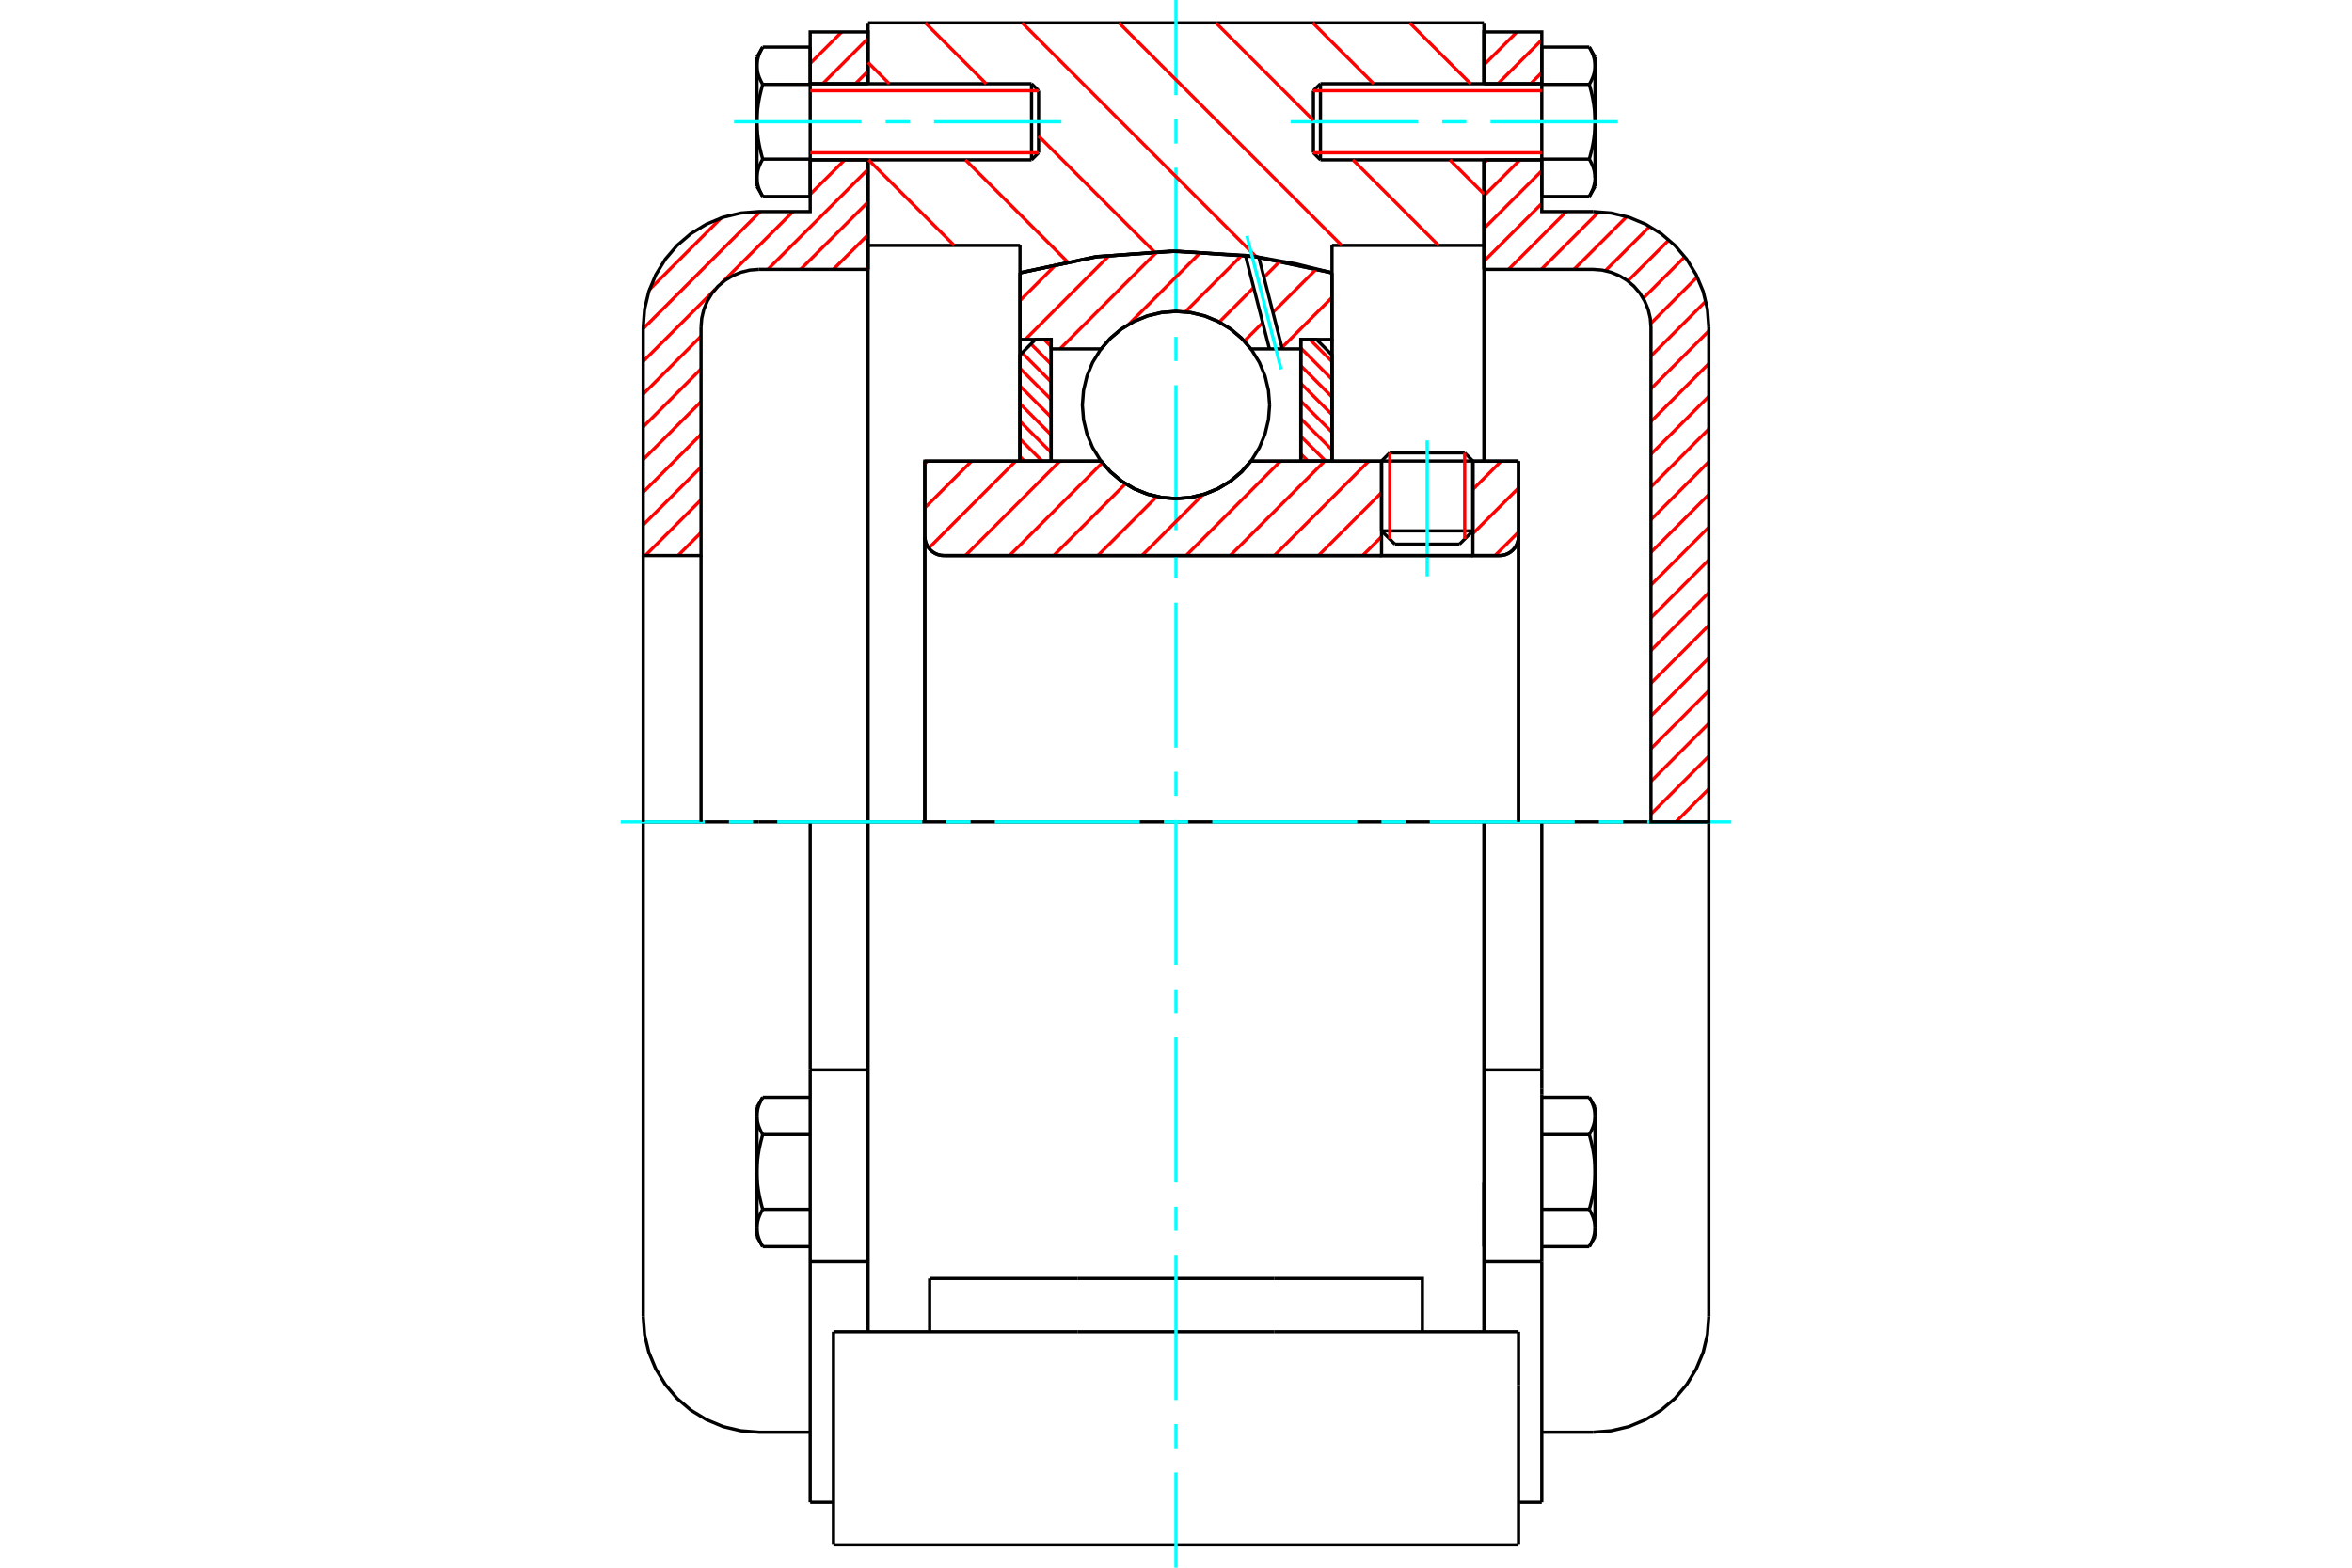 <?xml version="1.0" standalone="no"?>
<!DOCTYPE svg PUBLIC "-//W3C//DTD SVG 1.1//EN"
	"http://www.w3.org/Graphics/SVG/1.1/DTD/svg11.dtd">
<svg xmlns="http://www.w3.org/2000/svg" height="100%" width="100%" viewBox="0 0 36000 24000">
	<rect x="-1800" y="-1200" width="39600" height="26400" style="fill:#FFF"/>
	<g style="fill:none; fill-rule:evenodd" transform="matrix(1 0 0 1 0 0)">
		<g style="fill:none; stroke:#000; stroke-width:50; shape-rendering:geometricPrecision">
			<line x1="22544" y1="7058" x2="21146" y2="7058"/>
			<line x1="21271" y1="6933" x2="22419" y2="6933"/>
			<line x1="21146" y1="8127" x2="22544" y2="8127"/>
			<line x1="22340" y1="8331" x2="21350" y2="8331"/>
			<polyline points="22951,8505 22997,8501 23041,8491 23084,8473 23123,8449 23157,8420 23187,8385 23211,8346 23228,8304 23239,8259 23243,8214"/>
			<line x1="23243" y1="7060" x2="23243" y2="8214"/>
			<line x1="22544" y1="7060" x2="23243" y2="7060"/>
			<line x1="19146" y1="7060" x2="21146" y2="7060"/>
			<polyline points="16854,7060 17000,7226 17169,7368 17359,7482 17564,7565 17779,7616 18000,7633 18221,7616 18436,7565 18641,7482 18831,7368 19000,7226 19146,7060"/>
			<line x1="14155" y1="7060" x2="16854" y2="7060"/>
			<line x1="14155" y1="8214" x2="14155" y2="7060"/>
			<polyline points="14155,8214 14159,8259 14170,8304 14187,8346 14211,8385 14241,8420 14275,8449 14314,8473 14357,8491 14401,8501 14447,8505"/>
			<line x1="22951" y1="8505" x2="14447" y2="8505"/>
			<line x1="23243" y1="8214" x2="23243" y2="12583"/>
			<line x1="14155" y1="8214" x2="14155" y2="12583"/>
			<line x1="21271" y1="6933" x2="21146" y2="7058"/>
			<line x1="22544" y1="7058" x2="22419" y2="6933"/>
			<line x1="22340" y1="8331" x2="22544" y2="8127"/>
			<line x1="21146" y1="8127" x2="21350" y2="8331"/>
			<line x1="21146" y1="7058" x2="21146" y2="8127"/>
			<line x1="22544" y1="8127" x2="22544" y2="7058"/>
			<line x1="22713" y1="12583" x2="13287" y2="12583"/>
			<line x1="22713" y1="3757" x2="20388" y2="3757"/>
			<line x1="22713" y1="2447" x2="22713" y2="3757"/>
			<line x1="22713" y1="350" x2="22713" y2="1282"/>
			<line x1="13287" y1="350" x2="22713" y2="350"/>
			<line x1="13287" y1="1282" x2="13287" y2="350"/>
			<line x1="13287" y1="3757" x2="13287" y2="2447"/>
			<line x1="15612" y1="3757" x2="13287" y2="3757"/>
			<line x1="15612" y1="4177" x2="15612" y2="3757"/>
			<polyline points="20388,4177 19206,3928 18000,3845 16794,3928 15612,4177"/>
			<line x1="20388" y1="3757" x2="20388" y2="4177"/>
			<line x1="15612" y1="7060" x2="15612" y2="4177"/>
			<line x1="13287" y1="12583" x2="13287" y2="3757"/>
			<line x1="20388" y1="4177" x2="20388" y2="7060"/>
			<polyline points="13287,20388 13287,18527 13287,12583"/>
			<line x1="12757" y1="23650" x2="23243" y2="23650"/>
			<line x1="14229" y1="20388" x2="14229" y2="19573"/>
			<line x1="16492" y1="19573" x2="14229" y2="19573"/>
			<line x1="16492" y1="20388" x2="19508" y2="20388"/>
			<line x1="19508" y1="19573" x2="16492" y2="19573"/>
			<polyline points="21771,20388 21771,19573 19508,19573"/>
			<line x1="22713" y1="20388" x2="22713" y2="18527"/>
			<line x1="19508" y1="20388" x2="23243" y2="20388"/>
			<line x1="22713" y1="18105" x2="22713" y2="19085"/>
			<line x1="22713" y1="3757" x2="22713" y2="7060"/>
			<line x1="23243" y1="21204" x2="23243" y2="20388"/>
			<line x1="23243" y1="23650" x2="23243" y2="21204"/>
			<polyline points="12757,23650 12757,21204 12757,20388"/>
			<line x1="22713" y1="18527" x2="22713" y2="12583"/>
			<line x1="12757" y1="20388" x2="16492" y2="20388"/>
			<line x1="12401" y1="16378" x2="13287" y2="16378"/>
			<polyline points="12401,16378 12401,16671 12401,16751 12401,19317 12401,22999"/>
			<polyline points="11586,18799 11586,18807 11586,18815 11586,18823 11587,18831 11588,18839 11588,18846 11589,18854 11590,18862 11592,18870 11593,18878 11594,18886 11596,18893 11598,18901 11600,18909 11602,18917 11604,18925 11606,18933 11609,18941 11611,18949 11614,18957 11617,18965 11620,18974 11623,18982 11627,18990 11630,18998 11634,19007 11638,19015 11642,19024 11646,19032 11650,19041 11655,19050 11659,19058 11664,19067 11669,19076 11674,19085"/>
			<line x1="11586" y1="18932" x2="11586" y2="18799"/>
			<polyline points="11586,17942 11586,17957 11586,17973 11586,17989 11587,18004 11588,18020 11588,18036 11589,18051 11590,18067 11592,18083 11593,18098 11594,18114 11596,18130 11598,18146 11600,18161 11602,18177 11604,18193 11606,18209 11609,18225 11611,18241 11614,18257 11617,18274 11620,18290 11623,18307 11627,18323 11630,18340 11634,18356 11638,18373 11642,18390 11646,18407 11650,18425 11655,18442 11659,18460 11664,18478 11669,18495 11674,18513"/>
			<line x1="11586" y1="18799" x2="11586" y2="17942"/>
			<polyline points="11674,18513 11669,18523 11664,18531 11659,18540 11655,18549 11650,18558 11646,18566 11642,18575 11638,18584 11634,18592 11630,18600 11627,18609 11623,18617 11620,18625 11617,18633 11614,18642 11611,18650 11609,18658 11606,18666 11604,18674 11602,18682 11600,18690 11598,18697 11596,18705 11594,18713 11593,18721 11592,18729 11590,18737 11589,18745 11588,18752 11588,18760 11587,18768 11586,18776 11586,18784 11586,18792 11586,18799"/>
			<polyline points="11586,17084 11586,17092 11586,17100 11586,17108 11587,17116 11588,17123 11588,17131 11589,17139 11590,17147 11592,17155 11593,17162 11594,17170 11596,17178 11598,17186 11600,17194 11602,17202 11604,17210 11606,17218 11609,17226 11611,17234 11614,17242 11617,17250 11620,17258 11623,17267 11627,17275 11630,17283 11634,17291 11638,17300 11642,17308 11646,17317 11650,17326 11655,17334 11659,17343 11664,17352 11669,17361 11674,17370"/>
			<line x1="11586" y1="17942" x2="11586" y2="17084"/>
			<polyline points="11674,17370 11669,17388 11664,17406 11659,17424 11655,17441 11650,17459 11646,17476 11642,17493 11638,17510 11634,17527 11630,17544 11627,17560 11623,17577 11620,17593 11617,17610 11614,17626 11611,17642 11609,17658 11606,17674 11604,17690 11602,17706 11600,17722 11598,17738 11596,17754 11594,17769 11593,17785 11592,17801 11590,17816 11589,17832 11588,17848 11588,17863 11587,17879 11586,17895 11586,17910 11586,17926 11586,17942"/>
			<line x1="11586" y1="17084" x2="11586" y2="16951"/>
			<polyline points="11674,16798 11669,16807 11664,16816 11659,16825 11655,16834 11650,16843 11646,16851 11642,16860 11638,16868 11634,16877 11630,16885 11627,16893 11623,16902 11620,16910 11617,16918 11614,16926 11611,16934 11609,16942 11606,16950 11604,16958 11602,16966 11600,16974 11598,16982 11596,16990 11594,16998 11593,17006 11592,17014 11590,17021 11589,17029 11588,17037 11588,17045 11587,17053 11586,17061 11586,17068 11586,17076 11586,17084"/>
			<line x1="12401" y1="17370" x2="11674" y2="17370"/>
			<line x1="12401" y1="16798" x2="11674" y2="16798"/>
			<line x1="12401" y1="18513" x2="11674" y2="18513"/>
			<line x1="12401" y1="19085" x2="11674" y2="19085"/>
			<line x1="11616" y1="12583" x2="9845" y2="12583"/>
			<line x1="12401" y1="12583" x2="11616" y2="12583"/>
			<line x1="13287" y1="12583" x2="12401" y2="12583"/>
			<line x1="9845" y1="12583" x2="9845" y2="20155"/>
			<line x1="12401" y1="12583" x2="12401" y2="16378"/>
			<line x1="15897" y1="2339" x2="15897" y2="1389"/>
			<line x1="15789" y1="2447" x2="15789" y2="1282"/>
			<polyline points="11674,2436 11669,2445 11664,2454 11659,2463 11655,2471 11650,2480 11646,2489 11642,2497 11638,2506 11634,2514 11630,2523 11627,2531 11623,2539 11620,2548 11617,2556 11614,2564 11611,2572 11609,2580 11606,2588 11604,2596 11602,2604 11600,2612 11598,2620 11596,2628 11594,2636 11593,2643 11592,2651 11590,2659 11589,2667 11588,2675 11588,2683 11587,2690 11586,2698 11586,2706 11586,2714 11586,2722"/>
			<polyline points="11586,1864 11586,1880 11586,1895 11586,1911 11587,1927 11588,1942 11588,1958 11589,1974 11590,1989 11592,2005 11593,2021 11594,2036 11596,2052 11598,2068 11600,2084 11602,2100 11604,2116 11606,2131 11609,2148 11611,2164 11614,2180 11617,2196 11620,2212 11623,2229 11627,2245 11630,2262 11634,2279 11638,2296 11642,2313 11646,2330 11650,2347 11655,2365 11659,2382 11664,2400 11669,2418 11674,2436"/>
			<line x1="11586" y1="2722" x2="11586" y2="1864"/>
			<polyline points="11586,1006 11586,1014 11586,1022 11586,1030 11587,1038 11588,1046 11588,1053 11589,1061 11590,1069 11592,1077 11593,1085 11594,1093 11596,1101 11598,1108 11600,1116 11602,1124 11604,1132 11606,1140 11609,1148 11611,1156 11614,1164 11617,1172 11620,1181 11623,1189 11627,1197 11630,1205 11634,1214 11638,1222 11642,1231 11646,1239 11650,1248 11655,1257 11659,1265 11664,1274 11669,1283 11674,1292"/>
			<line x1="11586" y1="1864" x2="11586" y2="1006"/>
			<polyline points="11674,1292 11669,1310 11664,1328 11659,1346 11655,1364 11650,1381 11646,1398 11642,1415 11638,1432 11634,1449 11630,1466 11627,1483 11623,1499 11620,1516 11617,1532 11614,1548 11611,1565 11609,1581 11606,1597 11604,1613 11602,1629 11600,1644 11598,1660 11596,1676 11594,1692 11593,1707 11592,1723 11590,1739 11589,1754 11588,1770 11588,1786 11587,1801 11586,1817 11586,1833 11586,1848 11586,1864"/>
			<line x1="11586" y1="1006" x2="11586" y2="874"/>
			<polyline points="11674,721 11669,730 11664,739 11659,747 11655,756 11650,765 11646,774 11642,782 11638,791 11634,799 11630,807 11627,816 11623,824 11620,832 11617,840 11614,849 11611,857 11609,865 11606,873 11604,881 11602,889 11600,897 11598,905 11596,912 11594,920 11593,928 11592,936 11590,944 11589,952 11588,959 11588,967 11587,975 11586,983 11586,991 11586,999 11586,1006"/>
			<polyline points="11586,2722 11586,2730 11586,2737 11586,2745 11587,2753 11588,2761 11588,2769 11589,2777 11590,2784 11592,2792 11593,2800 11594,2808 11596,2816 11598,2824 11600,2832 11602,2839 11604,2847 11606,2855 11609,2863 11611,2871 11614,2880 11617,2888 11620,2896 11623,2904 11627,2912 11630,2921 11634,2929 11638,2937 11642,2946 11646,2955 11650,2963 11655,2972 11659,2981 11664,2990 11669,2999 11674,3008"/>
			<line x1="11586" y1="2854" x2="11586" y2="2722"/>
			<line x1="12401" y1="721" x2="11674" y2="721"/>
			<line x1="12401" y1="1292" x2="11674" y2="1292"/>
			<line x1="12401" y1="1292" x2="12401" y2="721"/>
			<line x1="12401" y1="2436" x2="11674" y2="2436"/>
			<line x1="12401" y1="2436" x2="12401" y2="1292"/>
			<line x1="12401" y1="3008" x2="11674" y2="3008"/>
			<line x1="12401" y1="3008" x2="12401" y2="2436"/>
			<line x1="12401" y1="19317" x2="13287" y2="19317"/>
			<line x1="12401" y1="22999" x2="12757" y2="22999"/>
			<line x1="11586" y1="18932" x2="11674" y2="19085"/>
			<line x1="11674" y1="16798" x2="11586" y2="16951"/>
			<polyline points="9845,20155 9866,20432 9931,20703 10038,20959 10183,21196 10363,21408 10575,21588 10812,21733 11068,21840 11339,21904 11616,21926 12401,21926"/>
			<line x1="15789" y1="2447" x2="15897" y2="2339"/>
			<line x1="15897" y1="1389" x2="15789" y2="1282"/>
			<line x1="12401" y1="2447" x2="15789" y2="2447"/>
			<line x1="15789" y1="1282" x2="12401" y2="1282"/>
			<line x1="11674" y1="721" x2="11586" y2="874"/>
			<line x1="11586" y1="2854" x2="11674" y2="3008"/>
			<line x1="22713" y1="16378" x2="23599" y2="16378"/>
			<line x1="23599" y1="16671" x2="23599" y2="16378"/>
			<line x1="23599" y1="16751" x2="23599" y2="16671"/>
			<line x1="23599" y1="19317" x2="23599" y2="16751"/>
			<polyline points="23599,16378 23599,12583 22713,12583"/>
			<line x1="23599" y1="22999" x2="23599" y2="19317"/>
			<polyline points="24414,17084 24414,17076 24414,17068 24414,17061 24413,17053 24412,17045 24412,17037 24411,17029 24410,17021 24408,17014 24407,17006 24406,16998 24404,16990 24402,16982 24400,16974 24398,16966 24396,16958 24394,16950 24391,16942 24389,16934 24386,16926 24383,16918 24380,16910 24377,16902 24373,16893 24370,16885 24366,16877 24362,16868 24358,16860 24354,16851 24350,16843 24345,16834 24341,16825 24336,16816 24331,16807 24326,16798"/>
			<line x1="24414" y1="16951" x2="24414" y2="17084"/>
			<polyline points="24414,17942 24414,17926 24414,17910 24414,17895 24413,17879 24412,17863 24412,17848 24411,17832 24410,17816 24408,17801 24407,17785 24406,17769 24404,17754 24402,17738 24400,17722 24398,17706 24396,17690 24394,17674 24391,17658 24389,17642 24386,17626 24383,17610 24380,17593 24377,17577 24373,17560 24370,17544 24366,17527 24362,17510 24358,17493 24354,17476 24350,17459 24345,17441 24341,17424 24336,17406 24331,17388 24326,17370"/>
			<line x1="24414" y1="17084" x2="24414" y2="17942"/>
			<polyline points="24326,17370 24331,17361 24336,17352 24341,17343 24345,17334 24350,17326 24354,17317 24358,17308 24362,17300 24366,17291 24370,17283 24373,17275 24377,17267 24380,17258 24383,17250 24386,17242 24389,17234 24391,17226 24394,17218 24396,17210 24398,17202 24400,17194 24402,17186 24404,17178 24406,17170 24407,17162 24408,17155 24410,17147 24411,17139 24412,17131 24412,17123 24413,17116 24414,17108 24414,17100 24414,17092 24414,17084"/>
			<polyline points="24414,18799 24414,18792 24414,18784 24414,18776 24413,18768 24412,18760 24412,18752 24411,18745 24410,18737 24408,18729 24407,18721 24406,18713 24404,18705 24402,18697 24400,18690 24398,18682 24396,18674 24394,18666 24391,18658 24389,18650 24386,18642 24383,18633 24380,18625 24377,18617 24373,18609 24370,18600 24366,18592 24362,18584 24358,18575 24354,18566 24350,18558 24345,18549 24341,18540 24336,18531 24331,18523 24326,18513"/>
			<line x1="24414" y1="17942" x2="24414" y2="18799"/>
			<polyline points="24326,18513 24331,18495 24336,18478 24341,18460 24345,18442 24350,18425 24354,18407 24358,18390 24362,18373 24366,18356 24370,18340 24373,18323 24377,18307 24380,18290 24383,18274 24386,18257 24389,18241 24391,18225 24394,18209 24396,18193 24398,18177 24400,18161 24402,18146 24404,18130 24406,18114 24407,18098 24408,18083 24410,18067 24411,18051 24412,18036 24412,18020 24413,18004 24414,17989 24414,17973 24414,17957 24414,17942"/>
			<line x1="24414" y1="18799" x2="24414" y2="18932"/>
			<polyline points="24326,19085 24331,19076 24336,19067 24341,19058 24345,19050 24350,19041 24354,19032 24358,19024 24362,19015 24366,19007 24370,18998 24373,18990 24377,18982 24380,18974 24383,18965 24386,18957 24389,18949 24391,18941 24394,18933 24396,18925 24398,18917 24400,18909 24402,18901 24404,18893 24406,18886 24407,18878 24408,18870 24410,18862 24411,18854 24412,18846 24412,18839 24413,18831 24414,18823 24414,18815 24414,18807 24414,18799"/>
			<line x1="23599" y1="19085" x2="24326" y2="19085"/>
			<line x1="23599" y1="18513" x2="24326" y2="18513"/>
			<line x1="23599" y1="17370" x2="24326" y2="17370"/>
			<line x1="23599" y1="16798" x2="24326" y2="16798"/>
			<polyline points="26155,12583 24384,12583 23599,12583"/>
			<line x1="26155" y1="20155" x2="26155" y2="12583"/>
			<line x1="20103" y1="1389" x2="20103" y2="2339"/>
			<line x1="20211" y1="1282" x2="20211" y2="2447"/>
			<polyline points="24414,1006 24414,999 24414,991 24414,983 24413,975 24412,967 24412,959 24411,952 24410,944 24408,936 24407,928 24406,920 24404,912 24402,905 24400,897 24398,889 24396,881 24394,873 24391,865 24389,857 24386,849 24383,840 24380,832 24377,824 24373,816 24370,807 24366,799 24362,791 24358,782 24354,774 24350,765 24345,756 24341,747 24336,739 24331,730 24326,721"/>
			<line x1="24414" y1="874" x2="24414" y2="1006"/>
			<polyline points="24326,3008 24331,2999 24336,2990 24341,2981 24345,2972 24350,2963 24354,2955 24358,2946 24362,2937 24366,2929 24370,2921 24373,2912 24377,2904 24380,2896 24383,2888 24386,2880 24389,2871 24391,2863 24394,2855 24396,2847 24398,2839 24400,2832 24402,2824 24404,2816 24406,2808 24407,2800 24408,2792 24410,2784 24411,2777 24412,2769 24412,2761 24413,2753 24414,2745 24414,2737 24414,2730 24414,2722 24414,2854"/>
			<polyline points="24414,1864 24414,1848 24414,1833 24414,1817 24413,1801 24412,1786 24412,1770 24411,1754 24410,1739 24408,1723 24407,1707 24406,1692 24404,1676 24402,1660 24400,1644 24398,1629 24396,1613 24394,1597 24391,1581 24389,1565 24386,1548 24383,1532 24380,1516 24377,1499 24373,1483 24370,1466 24366,1449 24362,1432 24358,1415 24354,1398 24350,1381 24345,1364 24341,1346 24336,1328 24331,1310 24326,1292"/>
			<line x1="24414" y1="1006" x2="24414" y2="1864"/>
			<polyline points="24326,1292 24331,1283 24336,1274 24341,1265 24345,1257 24350,1248 24354,1239 24358,1231 24362,1222 24366,1214 24370,1205 24373,1197 24377,1189 24380,1181 24383,1172 24386,1164 24389,1156 24391,1148 24394,1140 24396,1132 24398,1124 24400,1116 24402,1108 24404,1101 24406,1093 24407,1085 24408,1077 24410,1069 24411,1061 24412,1053 24412,1046 24413,1038 24414,1030 24414,1022 24414,1014 24414,1006"/>
			<polyline points="24414,2722 24414,2714 24414,2706 24414,2698 24413,2690 24412,2683 24412,2675 24411,2667 24410,2659 24408,2651 24407,2643 24406,2636 24404,2628 24402,2620 24400,2612 24398,2604 24396,2596 24394,2588 24391,2580 24389,2572 24386,2564 24383,2556 24380,2548 24377,2539 24373,2531 24370,2523 24366,2514 24362,2506 24358,2497 24354,2489 24350,2480 24345,2471 24341,2463 24336,2454 24331,2445 24326,2436"/>
			<line x1="24414" y1="1864" x2="24414" y2="2722"/>
			<polyline points="24326,2436 24331,2418 24336,2400 24341,2382 24345,2365 24350,2347 24354,2330 24358,2313 24362,2296 24366,2279 24370,2262 24373,2245 24377,2229 24380,2212 24383,2196 24386,2180 24389,2164 24391,2148 24394,2131 24396,2116 24398,2100 24400,2084 24402,2068 24404,2052 24406,2036 24407,2021 24408,2005 24410,1989 24411,1974 24412,1958 24412,1942 24413,1927 24414,1911 24414,1895 24414,1880 24414,1864"/>
			<line x1="23599" y1="1292" x2="24326" y2="1292"/>
			<polyline points="23599,1292 23599,2436 24326,2436"/>
			<line x1="23599" y1="721" x2="24326" y2="721"/>
			<line x1="23599" y1="721" x2="23599" y2="1292"/>
			<line x1="23599" y1="3008" x2="24326" y2="3008"/>
			<line x1="23599" y1="2436" x2="23599" y2="3008"/>
			<line x1="22713" y1="19317" x2="23599" y2="19317"/>
			<line x1="23243" y1="22999" x2="23599" y2="22999"/>
			<line x1="24414" y1="16951" x2="24326" y2="16798"/>
			<line x1="24326" y1="19085" x2="24414" y2="18932"/>
			<polyline points="24384,21926 24661,21904 24932,21840 25188,21733 25425,21588 25637,21408 25817,21196 25962,20959 26069,20703 26134,20432 26155,20155"/>
			<line x1="23599" y1="21926" x2="24384" y2="21926"/>
			<line x1="20211" y1="1282" x2="20103" y2="1389"/>
			<line x1="20103" y1="2339" x2="20211" y2="2447"/>
			<line x1="23599" y1="1282" x2="20211" y2="1282"/>
			<line x1="20211" y1="2447" x2="23599" y2="2447"/>
			<line x1="24414" y1="874" x2="24326" y2="721"/>
			<line x1="24326" y1="3008" x2="24414" y2="2854"/>
		</g>
		<g style="fill:none; stroke:#0FF; stroke-width:50; shape-rendering:geometricPrecision">
			<line x1="21845" y1="8823" x2="21845" y2="6742"/>
			<line x1="18000" y1="24000" x2="18000" y2="22542"/>
			<line x1="18000" y1="22172" x2="18000" y2="21802"/>
			<line x1="18000" y1="21433" x2="18000" y2="19213"/>
			<line x1="18000" y1="18843" x2="18000" y2="18473"/>
			<line x1="18000" y1="18103" x2="18000" y2="15884"/>
			<line x1="18000" y1="15514" x2="18000" y2="15144"/>
			<line x1="18000" y1="14774" x2="18000" y2="12555"/>
			<line x1="18000" y1="12185" x2="18000" y2="11815"/>
			<line x1="18000" y1="11445" x2="18000" y2="9226"/>
			<line x1="18000" y1="8856" x2="18000" y2="8486"/>
			<line x1="18000" y1="8116" x2="18000" y2="5897"/>
			<line x1="18000" y1="5527" x2="18000" y2="5157"/>
			<line x1="18000" y1="4787" x2="18000" y2="2567"/>
			<line x1="18000" y1="2198" x2="18000" y2="1828"/>
			<line x1="18000" y1="1458" x2="18000" y2="0"/>
			<line x1="9500" y1="12583" x2="10787" y2="12583"/>
			<line x1="11157" y1="12583" x2="11527" y2="12583"/>
			<line x1="11897" y1="12583" x2="14116" y2="12583"/>
			<line x1="14486" y1="12583" x2="14856" y2="12583"/>
			<line x1="15226" y1="12583" x2="17445" y2="12583"/>
			<line x1="17815" y1="12583" x2="18185" y2="12583"/>
			<line x1="18555" y1="12583" x2="20774" y2="12583"/>
			<line x1="21144" y1="12583" x2="21514" y2="12583"/>
			<line x1="21884" y1="12583" x2="24103" y2="12583"/>
			<line x1="24473" y1="12583" x2="24843" y2="12583"/>
			<line x1="25213" y1="12583" x2="26500" y2="12583"/>
			<line x1="11236" y1="1864" x2="13186" y2="1864"/>
			<line x1="13556" y1="1864" x2="13926" y2="1864"/>
			<line x1="14296" y1="1864" x2="16246" y2="1864"/>
			<line x1="19754" y1="1864" x2="21704" y2="1864"/>
			<line x1="22074" y1="1864" x2="22444" y2="1864"/>
			<line x1="22814" y1="1864" x2="24764" y2="1864"/>
		</g>
		<g style="fill:none; stroke:#F00; stroke-width:50; shape-rendering:geometricPrecision">
			<line x1="26155" y1="12579" x2="26152" y2="12583"/>
			<line x1="26155" y1="12078" x2="25651" y2="12583"/>
			<line x1="26155" y1="11577" x2="25270" y2="12463"/>
			<line x1="26155" y1="11076" x2="25270" y2="11962"/>
			<line x1="26155" y1="10575" x2="25270" y2="11461"/>
			<line x1="26155" y1="10075" x2="25270" y2="10960"/>
			<line x1="26155" y1="9574" x2="25270" y2="10459"/>
			<line x1="26155" y1="9073" x2="25270" y2="9958"/>
			<line x1="26155" y1="8572" x2="25270" y2="9457"/>
			<line x1="26155" y1="8071" x2="25270" y2="8956"/>
			<line x1="26155" y1="7570" x2="25270" y2="8456"/>
			<line x1="26155" y1="7069" x2="25270" y2="7955"/>
			<line x1="26155" y1="6568" x2="25270" y2="7454"/>
			<line x1="26155" y1="6068" x2="25270" y2="6953"/>
			<line x1="26155" y1="5567" x2="25270" y2="6452"/>
			<line x1="26155" y1="5066" x2="25270" y2="5951"/>
			<line x1="26109" y1="4611" x2="25270" y2="5450"/>
			<line x1="25979" y1="4240" x2="25268" y2="4951"/>
			<line x1="25788" y1="3931" x2="25151" y2="4567"/>
			<line x1="25545" y1="3673" x2="24916" y2="4302"/>
			<line x1="25251" y1="3466" x2="24572" y2="4145"/>
			<line x1="24900" y1="3316" x2="24092" y2="4124"/>
			<line x1="24473" y1="3242" x2="23591" y2="4124"/>
			<line x1="23975" y1="3239" x2="23090" y2="4124"/>
			<line x1="23599" y1="3115" x2="22713" y2="4000"/>
			<line x1="23599" y1="2614" x2="22713" y2="3499"/>
			<line x1="23265" y1="2447" x2="22713" y2="2998"/>
			<line x1="22764" y1="2447" x2="22713" y2="2497"/>
			<line x1="23599" y1="1111" x2="23428" y2="1282"/>
			<line x1="23599" y1="610" x2="22927" y2="1282"/>
			<line x1="23219" y1="489" x2="22713" y2="995"/>
			<line x1="22718" y1="489" x2="22713" y2="494"/>
		</g>
		<g style="fill:none; stroke:#000; stroke-width:50; shape-rendering:geometricPrecision">
			<line x1="22713" y1="4124" x2="22713" y2="2447"/>
			<line x1="22713" y1="1282" x2="23599" y2="1282"/>
			<line x1="23599" y1="2447" x2="22713" y2="2447"/>
			<polyline points="22713,1282 22713,489 23599,489 23599,1282"/>
			<polyline points="23599,2447 23599,3239 24384,3239"/>
			<polyline points="26155,5010 26134,4733 26069,4462 25962,4206 25817,3969 25637,3758 25425,3577 25188,3432 24932,3326 24661,3261 24384,3239"/>
			<polyline points="26155,5010 26155,12583 25270,12583 25270,5010 25259,4871 25227,4736 25173,4608 25101,4489 25011,4384 24905,4293 24786,4221 24658,4168 24523,4135 24384,4124 22713,4124"/>
		</g>
		<g style="fill:none; stroke:#F00; stroke-width:50; shape-rendering:geometricPrecision">
			<line x1="10730" y1="8153" x2="10378" y2="8505"/>
			<line x1="10730" y1="7652" x2="9877" y2="8505"/>
			<line x1="10730" y1="7151" x2="9845" y2="8036"/>
			<line x1="13287" y1="4093" x2="13256" y2="4124"/>
			<line x1="10730" y1="6650" x2="9845" y2="7536"/>
			<line x1="13287" y1="3593" x2="12755" y2="4124"/>
			<line x1="10730" y1="6149" x2="9845" y2="7035"/>
			<line x1="13287" y1="3092" x2="12254" y2="4124"/>
			<line x1="10730" y1="5648" x2="9845" y2="6534"/>
			<line x1="13287" y1="2591" x2="11753" y2="4124"/>
			<line x1="10730" y1="5147" x2="9845" y2="6033"/>
			<line x1="12930" y1="2447" x2="12401" y2="2975"/>
			<line x1="12138" y1="3239" x2="11035" y2="4342"/>
			<line x1="10948" y1="4429" x2="9845" y2="5532"/>
			<line x1="12429" y1="2447" x2="12401" y2="2474"/>
			<line x1="11637" y1="3239" x2="9845" y2="5031"/>
			<line x1="13287" y1="1088" x2="13093" y2="1282"/>
			<line x1="11039" y1="3336" x2="9942" y2="4433"/>
			<line x1="13287" y1="587" x2="12592" y2="1282"/>
			<line x1="12884" y1="489" x2="12401" y2="972"/>
		</g>
		<g style="fill:none; stroke:#000; stroke-width:50; shape-rendering:geometricPrecision">
			<line x1="13287" y1="4124" x2="13287" y2="2447"/>
			<line x1="13287" y1="1282" x2="12401" y2="1282"/>
			<line x1="12401" y1="2447" x2="13287" y2="2447"/>
			<polyline points="13287,1282 13287,489 12401,489 12401,1282"/>
			<polyline points="12401,2447 12401,3239 11616,3239 11339,3261 11068,3326 10812,3432 10575,3577 10363,3758 10183,3969 10038,4206 9931,4462 9866,4733 9845,5010 9845,8505 10730,8505 10730,5010"/>
			<polyline points="11616,4124 11477,4135 11342,4168 11214,4221 11095,4293 10989,4384 10899,4489 10827,4608 10773,4736 10741,4871 10730,5010"/>
			<line x1="11616" y1="4124" x2="13287" y2="4124"/>
			<line x1="9845" y1="12583" x2="9845" y2="8505"/>
			<line x1="10730" y1="8505" x2="10730" y2="12583"/>
		</g>
		<g style="fill:none; stroke:#F00; stroke-width:50; shape-rendering:geometricPrecision">
			<line x1="21577" y1="350" x2="22509" y2="1282"/>
			<line x1="20094" y1="350" x2="21026" y2="1282"/>
			<line x1="22191" y1="2447" x2="22713" y2="2969"/>
			<line x1="18611" y1="350" x2="20103" y2="1842"/>
			<line x1="20708" y1="2447" x2="22019" y2="3757"/>
			<line x1="17128" y1="350" x2="20536" y2="3757"/>
			<line x1="15646" y1="350" x2="19230" y2="3934"/>
			<line x1="14163" y1="350" x2="15095" y2="1282"/>
			<line x1="15897" y1="2083" x2="17665" y2="3851"/>
			<line x1="13287" y1="956" x2="13612" y2="1282"/>
			<line x1="14777" y1="2447" x2="16339" y2="4008"/>
			<line x1="13294" y1="2447" x2="14605" y2="3757"/>
		</g>
		<g style="fill:none; stroke:#000; stroke-width:50; shape-rendering:geometricPrecision">
			<polyline points="20388,4177 19206,3928 18000,3845 16794,3928 15612,4177"/>
		</g>
		<g style="fill:none; stroke:#F00; stroke-width:50; shape-rendering:geometricPrecision">
			<line x1="22419" y1="6933" x2="22419" y2="8252"/>
			<line x1="21271" y1="8252" x2="21271" y2="6933"/>
			<line x1="15612" y1="6990" x2="15682" y2="7060"/>
			<line x1="15612" y1="6720" x2="15952" y2="7060"/>
			<line x1="15612" y1="6449" x2="16089" y2="6927"/>
			<line x1="15612" y1="6179" x2="16089" y2="6657"/>
			<line x1="15612" y1="5909" x2="16089" y2="6387"/>
			<line x1="15612" y1="5639" x2="16089" y2="6116"/>
			<line x1="15645" y1="5402" x2="16089" y2="5846"/>
			<line x1="15780" y1="5266" x2="16089" y2="5576"/>
			<line x1="15979" y1="5196" x2="16089" y2="5306"/>
		</g>
		<g style="fill:none; stroke:#000; stroke-width:50; shape-rendering:geometricPrecision">
			<polyline points="16089,7060 16089,5196 15850,5196 15612,5435 15612,7060 16089,7060"/>
		</g>
		<g style="fill:none; stroke:#F00; stroke-width:50; shape-rendering:geometricPrecision">
			<line x1="20048" y1="5196" x2="20388" y2="5536"/>
			<line x1="19911" y1="5329" x2="20388" y2="5807"/>
			<line x1="19911" y1="5599" x2="20388" y2="6077"/>
			<line x1="19911" y1="5869" x2="20388" y2="6347"/>
			<line x1="19911" y1="6140" x2="20388" y2="6617"/>
			<line x1="19911" y1="6410" x2="20388" y2="6887"/>
			<line x1="19911" y1="6680" x2="20291" y2="7060"/>
			<line x1="19911" y1="6950" x2="20021" y2="7060"/>
		</g>
		<g style="fill:none; stroke:#000; stroke-width:50; shape-rendering:geometricPrecision">
			<polyline points="19911,7060 19911,5196 20150,5196 20388,5435 20388,7060 19911,7060"/>
			<polyline points="19433,6200 19415,5976 19363,5758 19277,5550 19159,5358 19013,5187 18842,5041 18651,4924 18443,4838 18224,4785 18000,4767 17776,4785 17557,4838 17349,4924 17158,5041 16987,5187 16841,5358 16723,5550 16637,5758 16585,5976 16567,6200 16585,6425 16637,6643 16723,6851 16841,7043 16987,7214 17158,7360 17349,7477 17557,7563 17776,7616 18000,7633 18224,7616 18443,7563 18651,7477 18842,7360 19013,7214 19159,7043 19277,6851 19363,6643 19415,6425 19433,6200"/>
		</g>
		<g style="fill:none; stroke:#F00; stroke-width:50; shape-rendering:geometricPrecision">
			<line x1="20388" y1="4554" x2="19622" y2="5321"/>
			<line x1="20150" y1="4118" x2="19484" y2="4783"/>
			<line x1="19327" y1="4940" x2="19046" y2="5221"/>
			<line x1="19596" y1="3996" x2="19346" y2="4245"/>
			<line x1="19189" y1="4402" x2="18662" y2="4930"/>
			<line x1="19011" y1="3905" x2="18141" y2="4775"/>
			<line x1="18384" y1="3856" x2="17277" y2="4964"/>
			<line x1="17711" y1="3854" x2="16225" y2="5341"/>
			<line x1="16983" y1="3907" x2="15694" y2="5196"/>
			<line x1="16172" y1="4042" x2="15612" y2="4602"/>
		</g>
		<g style="fill:none; stroke:#000; stroke-width:50; shape-rendering:geometricPrecision">
			<polyline points="15612,7060 15612,5196 15612,4177"/>
			<polyline points="19063,3910 17904,3845 16747,3935 15612,4177"/>
			<polyline points="19267,3937 19165,3923 19063,3910"/>
			<polyline points="20388,4177 19832,4039 19267,3937"/>
			<polyline points="20388,4177 20388,5196 19911,5196 19911,5341 19911,7060"/>
			<polyline points="19911,5341 19627,5341 19430,5341 19146,5341 19000,5174 18831,5033 18641,4919 18436,4835 18221,4784 18000,4767 17779,4784 17564,4835 17359,4919 17169,5033 17000,5174 16854,5341 16089,5341 16089,7060"/>
			<polyline points="16089,5341 16089,5196 15612,5196"/>
			<line x1="20388" y1="5196" x2="20388" y2="7060"/>
		</g>
		<g style="fill:none; stroke:#0FF; stroke-width:50; shape-rendering:geometricPrecision">
			<line x1="19609" y1="5653" x2="19085" y2="3611"/>
		</g>
		<g style="fill:none; stroke:#000; stroke-width:50; shape-rendering:geometricPrecision">
			<line x1="19430" y1="5341" x2="19063" y2="3910"/>
			<line x1="19627" y1="5341" x2="19267" y2="3937"/>
		</g>
		<g style="fill:none; stroke:#F00; stroke-width:50; shape-rendering:geometricPrecision">
			<line x1="23243" y1="8145" x2="22883" y2="8505"/>
			<line x1="23243" y1="7470" x2="22544" y2="8169"/>
			<line x1="22977" y1="7060" x2="22544" y2="7493"/>
			<line x1="21146" y1="8216" x2="20857" y2="8505"/>
			<line x1="21146" y1="7540" x2="20181" y2="8505"/>
			<line x1="20950" y1="7060" x2="19506" y2="8505"/>
			<line x1="20275" y1="7060" x2="18830" y2="8505"/>
			<line x1="19599" y1="7060" x2="18155" y2="8505"/>
			<line x1="18412" y1="7572" x2="17479" y2="8505"/>
			<line x1="17706" y1="7602" x2="16804" y2="8505"/>
			<line x1="17227" y1="7406" x2="16128" y2="8505"/>
			<line x1="16873" y1="7084" x2="15452" y2="8505"/>
			<line x1="16222" y1="7060" x2="14777" y2="8505"/>
			<line x1="15546" y1="7060" x2="14216" y2="8391"/>
			<line x1="14871" y1="7060" x2="14155" y2="7775"/>
			<line x1="14195" y1="7060" x2="14155" y2="7100"/>
		</g>
		<g style="fill:none; stroke:#000; stroke-width:50; shape-rendering:geometricPrecision">
			<line x1="23243" y1="12583" x2="23243" y2="7060"/>
			<polyline points="22951,8505 22997,8501 23041,8491 23084,8473 23123,8449 23157,8420 23187,8385 23211,8346 23228,8304 23239,8259 23243,8214"/>
			<polyline points="22951,8505 22544,8505 22544,7060"/>
			<polyline points="22544,8505 21146,8505 21146,7060"/>
			<line x1="21146" y1="8505" x2="14447" y2="8505"/>
			<polyline points="14155,8214 14159,8259 14170,8304 14187,8346 14211,8385 14241,8420 14275,8449 14314,8473 14357,8491 14401,8501 14447,8505"/>
			<polyline points="14155,8214 14155,7060 14633,7060 16854,7060 17000,7226 17169,7368 17359,7482 17564,7565 17779,7616 18000,7633 18221,7616 18436,7565 18641,7482 18831,7368 19000,7226 19146,7060 21146,7060"/>
			<line x1="22544" y1="7060" x2="23243" y2="7060"/>
			<line x1="14155" y1="12583" x2="14155" y2="8214"/>
		</g>
		<g style="fill:none; stroke:#F00; stroke-width:50; shape-rendering:geometricPrecision">
			<line x1="23599" y1="1389" x2="20103" y2="1389"/>
			<line x1="20103" y1="2339" x2="23599" y2="2339"/>
		</g>
		<g style="fill:none; stroke:#F00; stroke-width:50; shape-rendering:geometricPrecision">
			<line x1="12401" y1="1389" x2="15897" y2="1389"/>
			<line x1="15897" y1="2339" x2="12401" y2="2339"/>
		</g>
	</g>
</svg>

